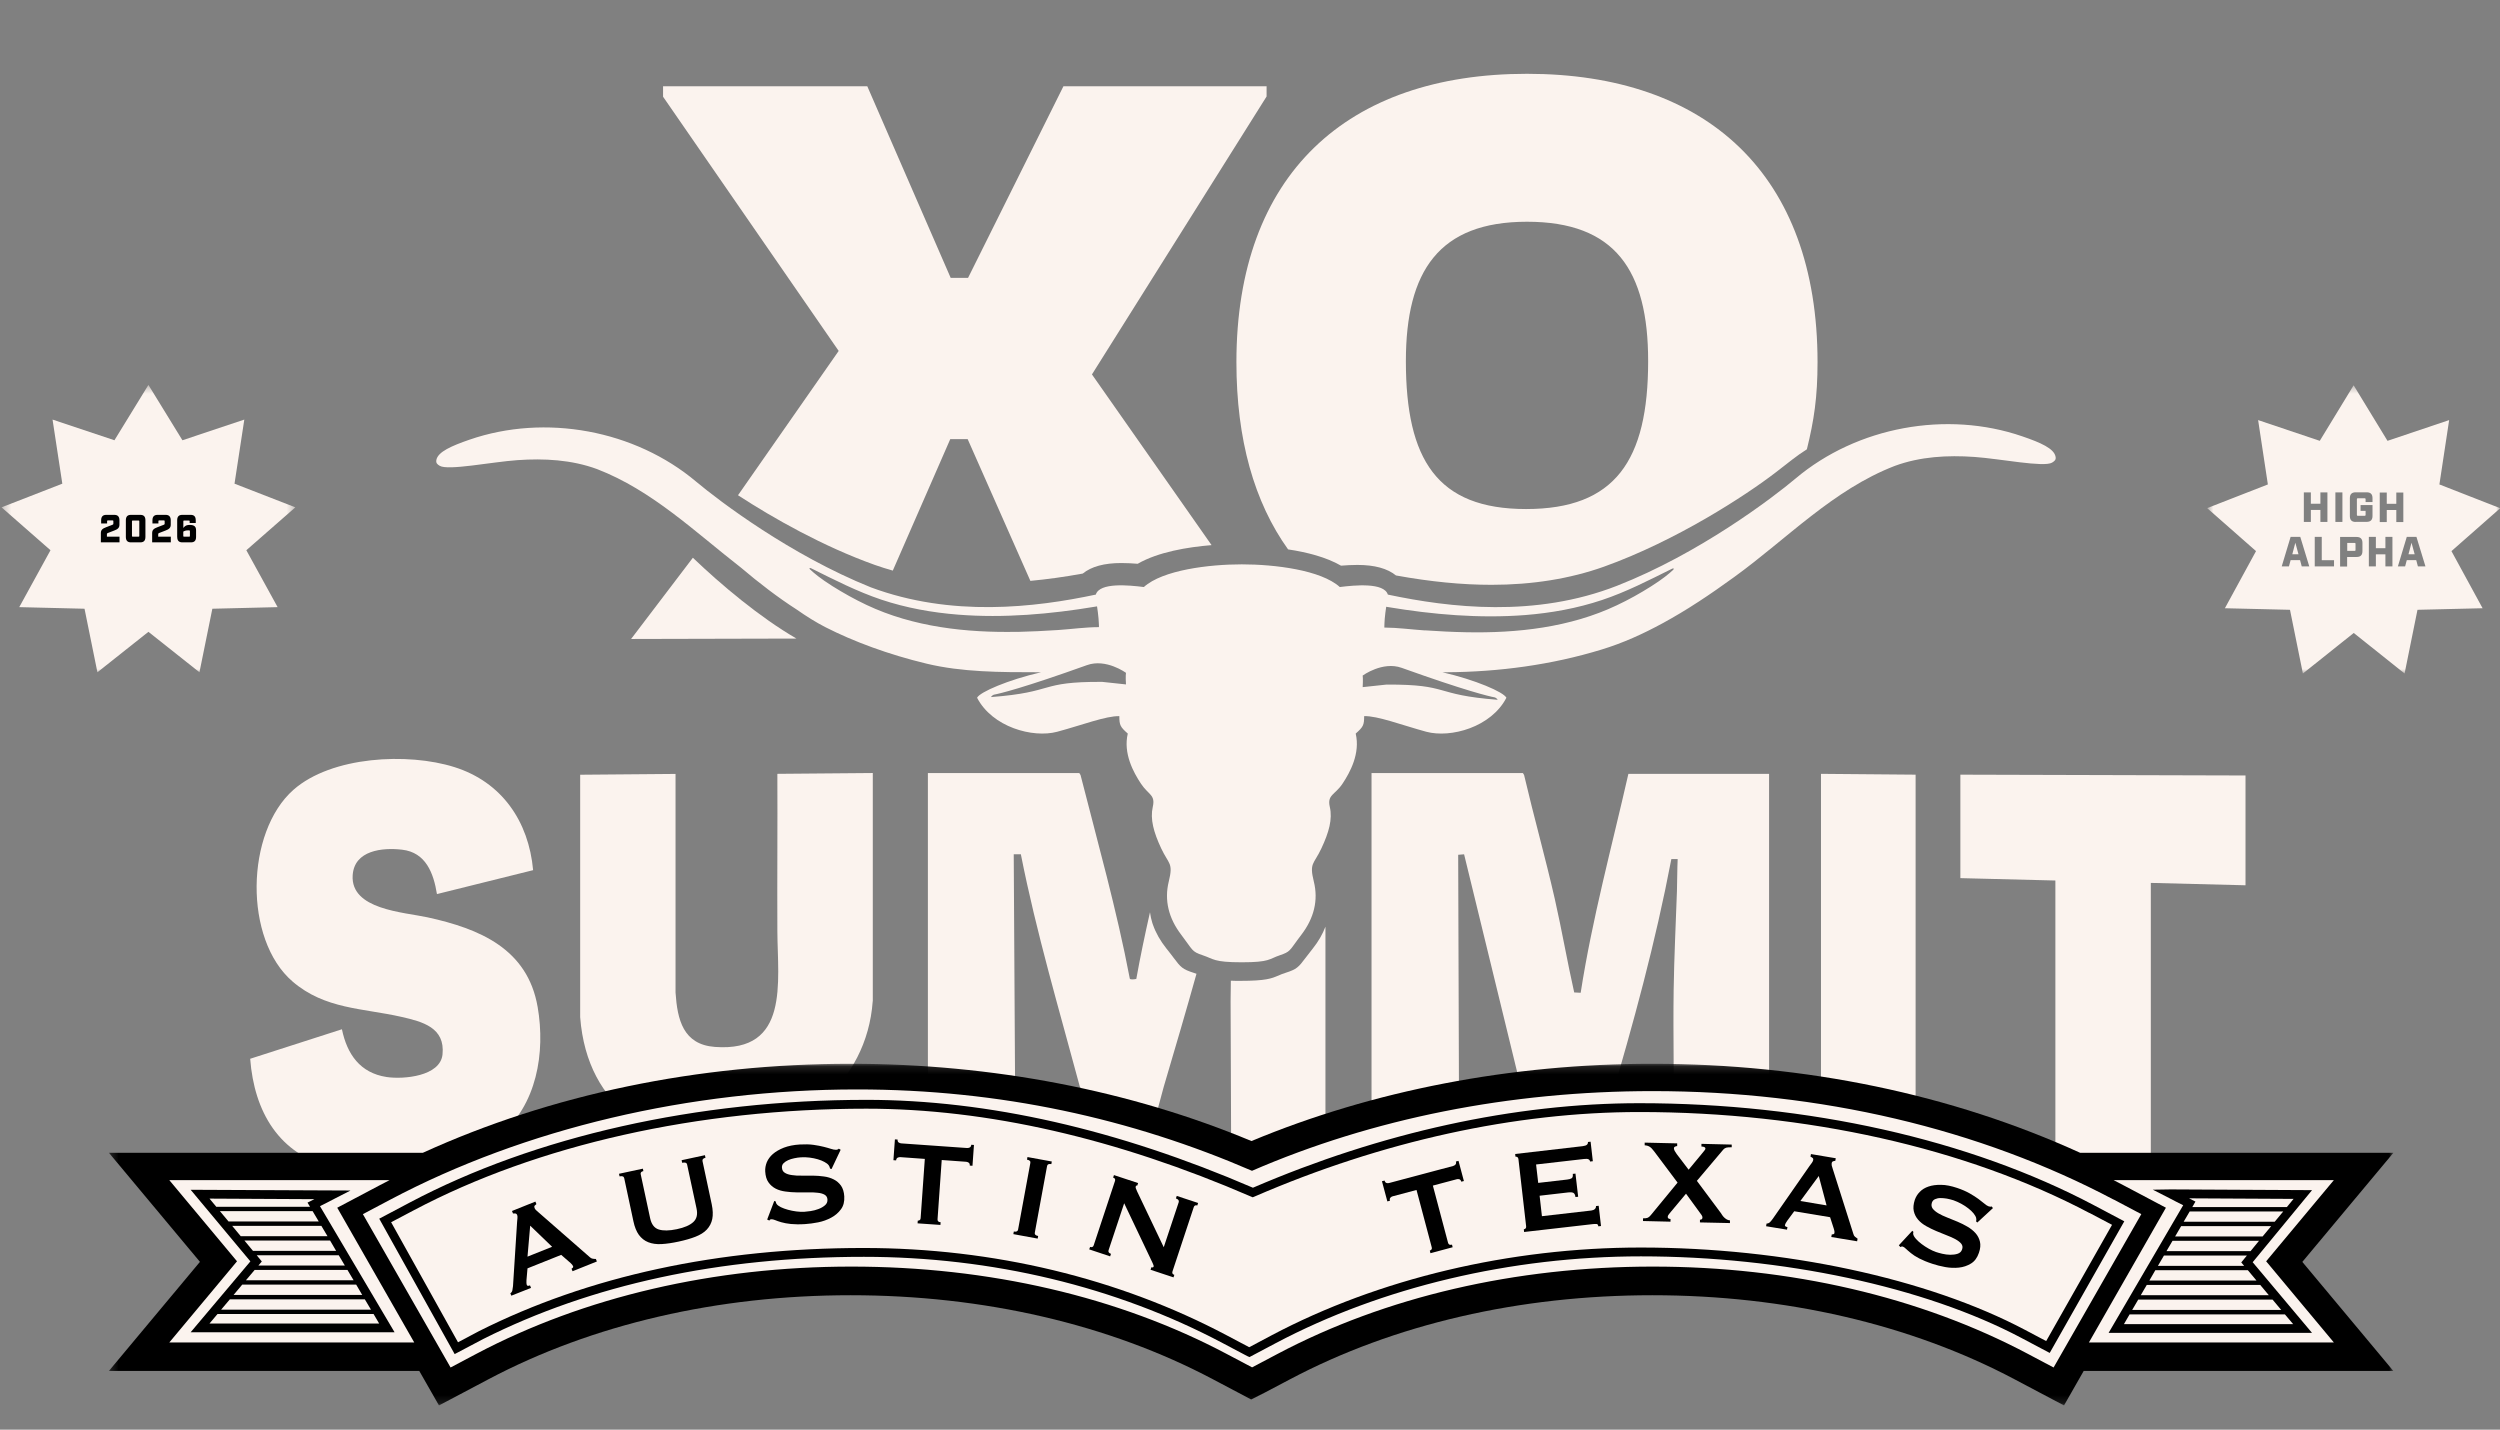 <?xml version="1.0" encoding="utf-8"?>
<svg xmlns="http://www.w3.org/2000/svg" fill="none" height="100%" overflow="visible" preserveAspectRatio="none" style="display: block;" viewBox="0 0 327 187" width="100%">
<rect x="0" y="0" width="327" height="187" fill="#808080" stroke="none"/>
<g clip-path="url(#clip0_0_514)" id="Frame">
<path d="M206.742 129.855L205.906 129.812C204.994 125.76 204.286 121.632 203.364 117.568C202.131 112.151 200.618 106.797 199.353 101.379L199.203 101.121H179.396V144.023L190.838 144.958L190.731 111.807L191.503 111.742L199.267 143.604L210.484 144.528C213.637 133.929 216.544 123.244 218.613 112.365H219.439C219.375 113.774 219.386 115.182 219.343 116.59C219.193 120.879 218.978 125.201 218.914 129.49C218.828 135.477 218.989 141.475 218.914 147.452L231.396 148.495V101.218H212.994C210.828 110.742 208.254 120.18 206.753 129.855H206.742Z" fill="#FBF3EE" id="Vector"/>
<path d="M165.101 152.404L173.369 152.29V121.212C172.994 122.191 172.447 123.147 171.718 124.061C171.299 124.588 170.988 124.996 170.742 125.319C169.852 126.512 169.605 126.781 168.157 127.243C167.771 127.361 167.492 127.479 167.235 127.598C166.313 127.985 165.584 128.297 162.216 128.297C161.766 128.297 161.358 128.297 160.994 128.275C160.994 129.178 160.972 130.07 160.961 130.973L161.042 152.359C162.635 152.321 163.614 152.452 165.03 152.441L165.101 152.404Z" fill="#FBF3EE" id="Vector_2"/>
<path d="M156.51 127.372C156.393 127.329 156.264 127.286 156.125 127.243C154.677 126.781 154.43 126.512 153.54 125.319C153.293 124.996 152.983 124.577 152.564 124.061C151.771 123.062 151.181 122.03 150.806 120.954L150.73 120.74C150.58 120.277 150.484 119.793 150.419 119.321C149.765 122.212 149.154 125.115 148.629 128.039C148.467 128.092 147.856 128.168 147.781 128.017C146.076 119.03 143.588 110.226 141.336 101.379L141.175 101.121H121.368V146.001L132.789 144.894L132.596 111.742H133.529C135.556 122.008 138.537 132.048 141.24 142.131L148.646 155.415L152.212 142.169C153.584 137.537 155.202 132.026 156.5 127.372H156.51Z" fill="#FBF3EE" id="Vector_3"/>
<path d="M70.322 131.704C69.003 124.083 62.708 121.47 55.92 119.987C52.756 119.299 45.85 118.977 46.129 114.494C46.332 111.215 50.011 110.839 52.595 111.14C55.705 111.495 56.713 114.215 57.153 116.945L69.732 113.817C69.153 107.432 65.646 102.293 59.437 100.337C53.346 98.413 43.373 98.907 38.386 103.304C32.102 108.85 31.855 122.889 38.279 128.393C42.504 132.016 47.437 131.855 52.499 133.005C55.287 133.639 58.236 134.413 57.882 137.917C57.593 140.788 52.767 141.207 50.569 140.873C47.105 140.347 45.4 137.896 44.724 134.628L32.724 138.487C33.249 145.388 36.477 151.054 43.533 152.698C50.043 154.214 60.027 152.902 65.314 148.581C70.215 144.582 71.362 137.692 70.322 131.693V131.704Z" fill="#FBF3EE" id="Vector_4"/>
<path d="M114.162 130.941V101.111L101.679 101.218C101.711 108.076 101.647 114.935 101.679 121.793C101.711 128.425 103.309 137.67 93.518 136.939C89.357 136.627 88.596 133.392 88.36 129.812V101.229L75.887 101.336V133.048C77.743 157.32 112.585 152.719 114.151 130.962L114.162 130.941Z" fill="#FBF3EE" id="Vector_5"/>
<path d="M281.327 152.548V115.483L293.713 115.795V101.433L256.415 101.326V114.86L268.844 115.171V151.516L281.327 152.548Z" fill="#FBF3EE" id="Vector_6"/>
<path d="M250.561 101.326L238.185 101.218V149.011L250.561 150.161V101.326Z" fill="#FBF3EE" id="Vector_7"/>
<path d="M90.623 72.958L82.548 83.578L104.178 83.524C99.395 80.762 94.301 76.472 90.633 72.958H90.623Z" fill="#FBF3EE" id="Vector_8"/>
<path d="M165.647 11.287H139.095L126.623 36.344H124.349L113.443 11.287H86.729V12.652L109.7 45.901L96.531 64.777C101.153 67.787 107.684 71.485 114.43 73.893C115.191 74.161 115.974 74.409 116.778 74.635L124.296 57.435H126.569L134.773 75.978C136.95 75.774 139.223 75.462 141.626 75.022C142.741 74.108 144.425 73.645 146.666 73.645C147.406 73.645 148.157 73.689 148.811 73.742C151.492 72.194 155.342 71.56 158.473 71.302L142.827 48.975L165.669 12.62V11.255L165.647 11.287Z" fill="#FBF3EE" id="Vector_9"/>
<path d="M168.489 71.861C170.934 72.227 173.465 72.872 175.406 73.99C176.061 73.936 176.811 73.893 177.551 73.893C179.792 73.893 181.476 74.355 182.591 75.269C187.138 76.096 191.246 76.494 195.085 76.494C200.436 76.494 205.369 75.698 209.777 74.129C219.268 70.732 228.372 64.788 232.254 61.799C233.82 60.596 235.042 59.574 236.34 58.768C237.273 54.984 237.734 51.942 237.734 47.373C237.734 22.8 223.246 9.653 199.728 9.653C176.211 9.653 161.723 22.8 161.723 47.373C161.723 57.489 164.06 65.702 168.489 71.872V71.861ZM199.728 29.003C211.246 29.003 215.578 35.323 215.578 47.234C215.578 60.262 211.246 66.583 199.61 66.583C187.975 66.583 183.889 60.133 183.889 47.234C183.889 35.442 188.222 29.003 199.739 29.003H199.728Z" fill="#FBF3EE" id="Vector_10"/>
<path d="M268.427 60.499C268.759 60.294 268.952 60.133 268.866 59.725C268.663 58.661 266.893 57.887 264.534 57.08C254.625 53.662 242.914 55.812 234.882 62.573C231.804 65.164 222.249 72.409 211.525 76.612C200.801 80.815 189.659 79.493 181.53 77.773C181.037 76.171 177.219 76.537 175.246 76.784C172.779 74.559 166.742 73.817 162.431 73.817C158.12 73.817 152.082 74.559 149.616 76.784C147.642 76.537 143.825 76.161 143.331 77.773C135.342 79.472 124.457 80.751 113.915 76.827C103.406 72.603 94.097 65.551 91.062 63.004C83.03 56.242 71.32 54.092 61.41 57.51C59.051 58.327 57.282 59.101 57.078 60.155C57.003 60.563 57.185 60.735 57.518 60.929C58.601 61.584 64.306 60.423 67.674 60.187C71.18 59.94 74.772 60.133 78.097 61.358C85.293 64.132 90.902 69.571 96.918 74.247C99.234 76.215 101.765 78.16 104.21 79.73C105.497 80.632 106.762 81.417 107.953 82.03C111.663 83.922 116.221 85.61 121.186 86.803C125.819 87.921 130.816 87.931 135.824 87.931H136.178C131.867 88.921 128.168 90.522 127.803 91.264C129.776 95.091 135.074 96.574 138.28 95.714C141.487 94.854 144.693 93.618 146.409 93.672C146.409 94.844 146.527 95.08 147.514 95.951C146.902 98.552 148.253 101.025 149.24 102.508C150.227 103.992 151.149 103.938 150.784 105.539C150.42 107.141 150.902 108.872 151.889 110.979C152.875 113.075 153.487 112.828 152.875 115.3C152.264 117.773 152.875 120.116 154.473 122.223C156.071 124.319 155.825 124.448 157.305 124.943C158.785 125.437 158.72 125.867 162.42 125.867C166.12 125.867 165.937 125.437 167.417 124.943C168.082 124.717 168.404 124.566 168.693 124.276C168.704 124.265 168.715 124.255 168.736 124.244C168.726 124.255 168.715 124.265 168.693 124.276C169.047 123.921 169.369 123.373 170.249 122.223C171.846 120.127 172.468 117.773 171.846 115.3C171.235 112.828 171.846 113.086 172.833 110.979C173.82 108.882 174.313 107.152 173.937 105.539C173.573 103.938 174.613 103.992 175.6 102.508C176.586 101.025 177.938 98.552 177.326 95.951C178.313 95.08 178.431 94.844 178.431 93.672C180.157 93.607 183.364 94.844 186.56 95.714C189.766 96.574 195.064 95.102 197.037 91.264C196.672 90.522 192.973 88.921 188.662 87.931C188.726 87.931 188.78 87.931 188.844 87.931C188.887 87.931 189.134 87.931 189.209 87.931C196.051 87.889 202.957 86.964 209.509 84.954C212.297 84.105 214.914 82.912 217.445 81.535C218.914 80.805 220.458 79.869 222.024 78.794C220.469 79.869 218.925 80.794 217.466 81.525C219.021 80.676 220.544 79.762 222.045 78.784C222.045 78.784 222.056 78.784 222.067 78.773C223.686 77.719 225.273 76.612 226.839 75.473C233.713 70.496 239.783 64.046 247.837 60.94C251.161 59.714 254.754 59.52 258.26 59.768C261.628 60.004 267.333 61.154 268.416 60.509L268.427 60.499ZM133.068 82.643C126.376 82.772 119.449 82.019 113.326 79.117C111.803 78.397 110.301 77.558 108.864 76.655C107.331 75.688 106.473 74.968 105.98 74.505C105.862 74.419 105.787 74.183 106.14 74.355C109.122 75.838 112.103 77.365 115.266 78.429C118.516 79.515 121.915 80.127 125.326 80.396C131.31 80.869 137.401 80.332 143.31 79.343C143.31 79.343 143.492 79.3 143.492 79.311C143.578 79.826 143.631 80.343 143.685 80.869C143.685 80.944 143.771 82.03 143.739 82.03C141.98 82.03 140.178 82.288 138.42 82.406C136.639 82.525 134.848 82.611 133.068 82.654V82.643ZM147.278 89.523L144.168 89.189C135.76 89.146 138.141 90.533 129.615 91.178C129.765 90.952 129.98 90.866 129.991 90.866C130.784 90.716 133.787 90.006 142.184 86.996C144.682 86.104 147.278 88.007 147.278 88.007C147.278 88.007 147.203 88.426 147.278 89.523ZM178.238 88.362C178.238 88.362 180.844 86.459 183.332 87.351C191.729 90.361 194.731 91.071 195.525 91.221C195.546 91.221 195.761 91.307 195.9 91.533C187.364 90.877 189.756 89.501 181.348 89.544L178.238 89.877C178.302 88.781 178.238 88.362 178.238 88.362ZM186.388 82.46C184.629 82.342 182.828 82.095 181.069 82.084C181.047 82.084 181.123 80.998 181.123 80.923C181.176 80.396 181.23 79.891 181.316 79.364C181.316 79.354 181.498 79.396 181.498 79.396C187.407 80.385 193.498 80.912 199.482 80.45C202.892 80.181 206.292 79.569 209.541 78.483C212.705 77.429 215.686 75.892 218.667 74.409C219.021 74.237 218.946 74.473 218.828 74.559C218.324 75.032 217.477 75.742 215.943 76.709C214.517 77.612 213.016 78.451 211.482 79.171C205.37 82.073 198.442 82.836 191.739 82.697C189.948 82.665 188.168 82.567 186.388 82.449V82.46Z" fill="#FBF3EE" id="Vector_11"/>
<path d="M169.079 123.868C168.961 124.007 168.854 124.115 168.736 124.211C168.843 124.115 168.961 124.007 169.079 123.868Z" fill="#FBF3EE" id="Vector_12"/>
<g id="Clip path group">
<mask height="39" id="mask0_0_514" maskUnits="userSpaceOnUse" style="mask-type:luminance" width="39" x="0" y="50">
<g id="clip0_204_124">
<path d="M38.62 50.395H0.317V88.112H38.62V50.395Z" fill="white" id="Vector_13"/>
</g>
</mask>
<g mask="url(#mask0_0_514)">
<g id="Group">
<path d="M19.413 50.345L23.862 57.587L31.956 54.881L30.674 63.266L38.628 66.359L32.22 71.97L36.312 79.413L27.775 79.622L26.089 87.934L19.413 82.642L12.741 87.934L11.055 79.622L2.518 79.413L6.605 71.97L0.202 66.359L8.151 63.266L6.873 54.881L14.967 57.587L19.413 50.345Z" fill="#FBF3EE" id="Vector_14"/>
<path d="M13.882 68.96L14.699 68.645C14.784 68.609 14.827 68.591 14.827 68.49V68.167C14.827 68.09 14.806 68.072 14.738 68.072H14.099C14.027 68.072 14.009 68.094 14.009 68.167V68.472H13.23V68.053C13.23 67.58 13.452 67.343 13.895 67.343H14.959C15.402 67.343 15.623 67.58 15.623 68.053V68.632C15.623 69.064 15.368 69.233 14.934 69.397L14.12 69.711C14.031 69.748 13.984 69.775 13.984 69.871V70.194H15.632V70.936H13.192V69.725C13.192 69.288 13.447 69.128 13.882 68.96Z" fill="black" id="Vector_15"/>
<path d="M16.462 70.23V68.053C16.462 67.57 16.679 67.343 17.126 67.343H18.357C18.804 67.343 19.021 67.57 19.021 68.053V70.23C19.021 70.709 18.804 70.941 18.357 70.941H17.126C16.679 70.941 16.462 70.709 16.462 70.23ZM17.352 70.198H18.131C18.199 70.198 18.221 70.171 18.221 70.103V68.181C18.221 68.103 18.195 68.085 18.131 68.085H17.352C17.284 68.085 17.262 68.108 17.262 68.181V70.103C17.262 70.176 17.288 70.198 17.352 70.198Z" fill="black" id="Vector_16"/>
<path d="M20.592 68.96L21.409 68.645C21.494 68.609 21.537 68.591 21.537 68.49V68.167C21.537 68.09 21.516 68.072 21.448 68.072H20.809C20.737 68.072 20.72 68.094 20.72 68.167V68.472H19.94V68.053C19.94 67.58 20.162 67.343 20.605 67.343H21.669C22.112 67.343 22.333 67.58 22.333 68.053V68.632C22.333 69.064 22.078 69.233 21.643 69.397L20.83 69.711C20.741 69.748 20.694 69.775 20.694 69.871V70.194H22.342V70.936H19.902V69.725C19.902 69.288 20.157 69.128 20.592 68.96Z" fill="black" id="Vector_17"/>
<path d="M23.176 70.23V68.053C23.176 67.57 23.394 67.343 23.841 67.343H24.939C25.39 67.343 25.603 67.57 25.603 68.053V68.408H24.807V68.181C24.807 68.108 24.782 68.085 24.718 68.085H24.071C24.007 68.085 23.981 68.112 23.981 68.181V69.06C24.122 68.869 24.305 68.659 24.811 68.659C25.429 68.659 25.646 68.891 25.646 69.369V70.23C25.646 70.709 25.429 70.941 24.982 70.941H23.845C23.398 70.941 23.181 70.709 23.181 70.23H23.176ZM24.066 70.198H24.752C24.82 70.198 24.841 70.171 24.841 70.103V69.465C24.841 69.392 24.811 69.369 24.654 69.369C24.33 69.369 24.181 69.42 23.973 69.534V70.103C23.973 70.176 23.998 70.198 24.062 70.198H24.066Z" fill="black" id="Vector_18"/>
</g>
</g>
</g>
<g id="Clip path group_2">
<mask height="39" id="mask1_0_514" maskUnits="userSpaceOnUse" style="mask-type:luminance" width="39" x="288" y="50">
<g id="clip1_204_124">
<path d="M327 50.395H288.697V88.112H327V50.395Z" fill="white" id="Vector_19"/>
</g>
</mask>
<g mask="url(#mask1_0_514)">
<g id="Group_2">
<path d="M315.028 72.496H315.837L315.426 70.988L315.028 72.496Z" fill="#FBF3EE" id="Vector_20"/>
<path d="M327 66.463L319.074 63.365L320.349 54.947L312.285 57.661L307.855 50.395L303.426 57.661L295.362 54.947L296.637 63.365L288.697 66.463L295.088 72.085L291.015 79.557L299.531 79.762L301.218 88.098L307.869 82.792L314.52 88.098L316.207 79.762L324.724 79.557L320.65 72.085L327.041 66.463H327ZM301.067 74.086L300.848 73.264H299.613L299.394 74.086H298.448L299.613 70.22H300.875L302.054 74.086H301.067ZM302.26 68.273H301.341V64.407H302.26V65.887H303.508V64.407H304.427V68.273H303.508V66.697H302.26V68.273ZM305.291 74.086H302.768V70.22H303.686V73.277H305.291V74.086ZM305.469 64.407H306.388V68.273H305.469V64.407ZM309.007 72.085C309.007 72.605 308.761 72.852 308.239 72.852H307.005V74.1H306.086V70.234H308.239C308.747 70.234 309.007 70.481 309.007 71.001V72.098V72.085ZM308.13 68.273C307.622 68.273 307.362 68.026 307.362 67.505V65.161C307.362 64.64 307.609 64.393 308.13 64.393H309.556C310.077 64.393 310.324 64.64 310.324 65.161V65.668H309.419V65.284C309.419 65.202 309.391 65.175 309.309 65.175H308.39C308.308 65.175 308.281 65.202 308.281 65.284V67.355C308.281 67.437 308.308 67.464 308.39 67.464H309.309C309.391 67.464 309.419 67.437 309.419 67.355V66.82H308.761V66.066H310.324V67.492C310.324 67.999 310.077 68.259 309.556 68.259H308.13V68.273ZM312.93 74.086H312.011V72.51H310.763V74.086H309.844V70.22H310.763V71.701H312.011V70.22H312.93V74.086ZM312.189 66.71V68.287H311.27V64.421H312.189V65.901H313.437V64.421H314.356V68.287H313.437V66.71H312.189ZM316.262 74.086L316.043 73.264H314.808L314.589 74.086H313.643L314.808 70.22H316.07L317.25 74.086H316.262Z" fill="#FBF3EE" id="Vector_21"/>
<path d="M307.993 71.015H307.019V72.057H307.993C308.075 72.057 308.102 72.03 308.102 71.948V71.125C308.102 71.043 308.075 71.015 307.993 71.015Z" fill="#FBF3EE" id="Vector_22"/>
<path d="M299.833 72.496H300.642L300.23 70.988L299.833 72.496Z" fill="#FBF3EE" id="Vector_23"/>
</g>
</g>
</g>
<g id="Clip path group_3">
<mask height="45" id="mask2_0_514" maskUnits="userSpaceOnUse" style="mask-type:luminance" width="300" x="14" y="139">
<g id="clip2_204_124">
<path d="M313.072 139.141H14.245V183.831H313.072V139.141Z" fill="white" id="Vector_24"/>
</g>
</mask>
<g mask="url(#mask2_0_514)">
<g id="Group_3">
<path d="M301.151 165.05L308.065 156.766L313.06 150.782H272.074C255.343 143.155 236.157 139.141 216.12 139.141C197.638 139.141 179.558 142.632 163.689 149.249C147.844 142.632 129.751 139.141 111.27 139.141C91.245 139.141 72.047 143.155 55.315 150.782H14.245L19.239 156.766L26.153 165.05L19.239 173.333L14.245 179.318H54.841L55.667 180.765L57.417 183.831L60.528 182.188L63.906 180.4C77.502 173.211 93.882 169.416 111.27 169.416C128.658 169.416 145.049 173.211 158.634 180.4L161.951 182.152L163.652 183.052L165.39 182.176L168.756 180.4C182.352 173.211 198.732 169.416 216.12 169.416C233.508 169.416 249.899 173.211 263.484 180.4L266.862 182.188L269.973 183.831L271.722 180.765L272.548 179.318H313.047L308.053 173.333L301.139 165.05H301.151ZM184.892 170.049C183.604 170.426 182.328 170.803 181.064 171.229C182.328 170.815 183.604 170.426 184.892 170.049Z" fill="black" id="Vector_25"/>
<path d="M33.09 163.614H43.965L43.176 162.264H31.973L33.09 163.614Z" fill="#FBF3EE" id="Vector_26"/>
<path d="M34.245 165.001L33.796 165.536H45.108L44.306 164.186H33.577L34.245 165.001Z" fill="#FBF3EE" id="Vector_27"/>
<path d="M31.487 161.693H42.835L42.034 160.342H30.369L31.487 161.693Z" fill="#FBF3EE" id="Vector_28"/>
<path d="M32.167 167.458H46.25L45.448 166.108H33.309L32.167 167.458Z" fill="#FBF3EE" id="Vector_29"/>
<path d="M40.223 157.301L41.123 156.851L27.404 156.778L28.291 157.849H40.551L40.223 157.301Z" fill="#FBF3EE" id="Vector_30"/>
<path d="M30.551 169.38H47.38L46.59 168.03H31.681L30.551 169.38Z" fill="#FBF3EE" id="Vector_31"/>
<path d="M27.404 173.114H49.592L48.863 171.873H28.449L27.404 173.114Z" fill="#FBF3EE" id="Vector_32"/>
<path d="M49.652 155.039C50.09 154.808 50.527 154.589 50.965 154.358H22.143L31.001 164.977L22.143 175.596H54.184L44.111 157.97L49.652 155.039ZM51.609 174.258H24.937L32.75 164.989L24.937 155.623L45.849 155.72L43.759 156.79C43.419 156.961 43.078 157.143 42.751 157.314L41.852 157.764L51.609 174.258Z" fill="#FBF3EE" id="Vector_33"/>
<path d="M28.923 171.302H48.522L47.72 169.952H30.065L28.923 171.302Z" fill="#FBF3EE" id="Vector_34"/>
<path d="M40.892 158.42H28.765L29.895 159.771H41.694L40.892 158.42Z" fill="#FBF3EE" id="Vector_35"/>
<path d="M277.809 173.199H299.948L298.867 171.922H278.551L277.809 173.199Z" fill="#FBF3EE" id="Vector_36"/>
<path d="M293.156 165.123L293.897 164.222H283.046L282.256 165.573H293.532L293.156 165.123Z" fill="#FBF3EE" id="Vector_37"/>
<path d="M278.89 171.338H298.381L297.251 169.988H279.68L278.89 171.338Z" fill="#FBF3EE" id="Vector_38"/>
<path d="M281.916 166.144L281.139 167.495H295.149L294.019 166.144H281.916Z" fill="#FBF3EE" id="Vector_39"/>
<path d="M305.258 154.358H276.449C276.886 154.577 277.323 154.808 277.761 155.039L283.302 157.97L273.229 175.596H305.27L296.412 164.977L305.27 154.358H305.258ZM302.403 174.343H275.804L285.562 157.642L284.663 157.192C284.347 157.021 284.031 156.864 283.727 156.705L281.588 155.611L283.909 155.574L302.415 155.671L294.65 165.098L302.403 174.331V174.343Z" fill="#FBF3EE" id="Vector_40"/>
<path d="M295.477 162.3H284.164L283.374 163.651H294.371L295.477 162.3Z" fill="#FBF3EE" id="Vector_41"/>
<path d="M286.752 157.885H299.122L299.997 156.815L286.327 156.742L287.165 157.167L286.752 157.885Z" fill="#FBF3EE" id="Vector_42"/>
<path d="M280.009 169.416H296.765L295.635 168.066H280.799L280.009 169.416Z" fill="#FBF3EE" id="Vector_43"/>
<path d="M297.069 160.379H285.294L284.505 161.729H295.951L297.069 160.379Z" fill="#FBF3EE" id="Vector_44"/>
<path d="M298.648 158.457H286.412L285.622 159.807H297.53L298.648 158.457Z" fill="#FBF3EE" id="Vector_45"/>
<path d="M276.449 156.9C258.903 147.619 238.052 142.717 216.168 142.717C197.468 142.717 179.533 146.305 163.761 153.141C147.99 146.317 130.808 142.498 112.108 142.498C90.212 142.498 68.62 147.619 51.074 156.9L47.465 158.81L58.936 178.868L62.314 177.079C76.421 169.623 93.383 165.67 111.367 165.67C129.35 165.67 146.313 169.611 160.42 177.079L163.737 178.831L163.774 178.855L163.81 178.831L167.127 177.079C181.234 169.623 198.197 165.67 216.18 165.67C234.164 165.67 251.126 169.611 265.233 177.079L268.611 178.868L280.082 158.81L276.473 156.9H276.449ZM268.089 176.958L264.346 174.975C251.746 168.309 233.155 164.332 214.637 164.332C197.675 164.332 180.724 168.358 166.896 175.669L163.433 177.505L163.129 177.371L159.909 175.669C145.96 168.285 129.739 164.393 112.995 164.393C94.149 164.393 77.393 168.006 63.201 175.145L59.47 177.116L49.604 159.405L53.601 157.289C69.969 148.629 91.184 143.86 113.335 143.86C129.192 143.86 146.203 147.728 163.883 155.355C180.663 148.13 198.136 144.298 214.43 144.298C236.496 144.298 257.603 149.03 273.86 157.63L277.858 159.746L268.113 176.946L268.089 176.958Z" fill="#FBF3EE" id="Vector_46"/>
<path d="M273.302 158.663C257.202 150.149 236.29 145.454 214.407 145.454C198.197 145.454 180.785 149.273 164.09 156.511L163.859 156.608L163.628 156.511C146.009 148.884 129.083 145.016 113.311 145.016C91.342 145.016 70.321 149.735 54.112 158.311L51.159 159.868L59.908 175.571L62.654 174.112C77.016 166.898 93.955 163.237 112.983 163.237C129.909 163.237 146.313 167.178 160.432 174.647L163.397 176.216L166.35 174.647C180.335 167.251 197.48 163.177 214.625 163.177C233.337 163.177 252.123 167.203 264.881 173.953L267.64 175.413L276.255 160.208L273.302 158.651V158.663Z" fill="#FBF3EE" id="Vector_47"/>
<path d="M66.737 169.173C66.882 169.088 66.98 168.954 67.016 168.784C67.052 168.613 67.077 168.431 67.101 168.224L67.636 159.843C67.66 159.649 67.672 159.479 67.684 159.321C67.697 159.162 67.684 159.029 67.648 158.931C67.599 158.81 67.526 158.749 67.417 158.724C67.308 158.712 67.21 158.712 67.101 158.724L66.968 158.396L70.03 157.167L70.163 157.496C70.09 157.557 70.017 157.618 69.944 157.69C69.872 157.763 69.872 157.873 69.92 158.007C69.957 158.104 70.017 158.189 70.102 158.274C70.188 158.36 70.297 158.457 70.443 158.579L77.15 164.441C77.259 164.551 77.381 164.612 77.514 164.636C77.636 164.66 77.782 164.673 77.94 164.673L78.073 165.001L74.89 166.278L74.756 165.95C74.756 165.95 74.853 165.889 74.914 165.828C74.975 165.767 74.987 165.694 74.963 165.621C74.914 165.5 74.805 165.366 74.635 165.208L73.407 164.137L68.997 165.901L68.863 167.446C68.839 167.75 68.863 167.957 68.9 168.066C68.948 168.2 69.094 168.224 69.325 168.127L69.458 168.456L66.882 169.477L66.749 169.149L66.737 169.173ZM72.217 163.079L69.349 160.318L68.997 164.369L72.217 163.079Z" fill="black" id="Vector_48"/>
<path d="M84.149 153.178C83.869 153.239 83.748 153.385 83.809 153.616L85.036 159.333C85.206 160.135 85.583 160.634 86.166 160.817C86.749 160.999 87.527 160.987 88.523 160.78C89.519 160.573 90.237 160.257 90.686 159.843C91.136 159.43 91.281 158.834 91.099 158.031L89.872 152.314C89.823 152.083 89.605 152.01 89.228 152.095L89.155 151.755L92.205 151.098L92.278 151.438C91.974 151.499 91.841 151.657 91.889 151.876L93.092 157.508C93.25 158.262 93.274 158.907 93.165 159.442C93.055 159.977 92.813 160.44 92.448 160.829C92.084 161.218 91.585 161.522 90.966 161.765C90.346 162.009 89.617 162.216 88.778 162.398C87.94 162.58 87.187 162.69 86.531 162.726C85.862 162.763 85.291 162.678 84.793 162.483C84.295 162.288 83.894 161.96 83.566 161.522C83.25 161.084 83.007 160.488 82.849 159.734L81.646 154.102C81.597 153.871 81.391 153.798 81.038 153.871L80.965 153.53L84.088 152.861L84.161 153.202L84.149 153.178Z" fill="black" id="Vector_49"/>
<path d="M101.281 157.082L101.476 157.167C101.476 157.289 101.512 157.386 101.573 157.471C101.67 157.618 101.864 157.763 102.132 157.897C102.411 158.031 102.715 158.141 103.068 158.238C103.42 158.335 103.784 158.408 104.161 158.457C104.538 158.505 104.878 158.518 105.182 158.505C105.4 158.493 105.692 158.457 106.033 158.408C106.385 158.36 106.725 158.262 107.053 158.141C107.381 158.019 107.661 157.861 107.904 157.654C108.134 157.459 108.244 157.216 108.232 156.912C108.22 156.608 108.086 156.401 107.855 156.267C107.624 156.134 107.32 156.048 106.944 156.012C106.567 155.963 106.142 155.951 105.668 155.963C105.194 155.963 104.708 155.963 104.21 155.963C103.712 155.963 103.226 155.915 102.752 155.854C102.278 155.793 101.84 155.671 101.464 155.477C101.087 155.282 100.771 155.014 100.516 154.65C100.261 154.297 100.127 153.822 100.09 153.226C100.066 152.825 100.139 152.424 100.297 152.022C100.467 151.621 100.735 151.256 101.099 150.939C101.464 150.623 101.95 150.344 102.533 150.113C103.116 149.893 103.809 149.747 104.611 149.699C105.291 149.662 105.899 149.674 106.409 149.747C106.92 149.821 107.369 149.906 107.746 150.003C108.122 150.1 108.438 150.185 108.693 150.271C108.949 150.356 109.167 150.392 109.337 150.392C109.52 150.392 109.641 150.332 109.714 150.246L109.957 150.392L108.766 152.91L108.572 152.849C108.536 152.667 108.475 152.521 108.39 152.411C108.28 152.266 108.098 152.119 107.843 151.986C107.6 151.852 107.308 151.73 106.968 151.633C106.64 151.536 106.275 151.463 105.899 151.414C105.522 151.365 105.145 151.353 104.769 151.377C104.489 151.389 104.185 151.438 103.894 151.499C103.59 151.56 103.323 151.645 103.08 151.755C102.837 151.864 102.642 151.998 102.484 152.156C102.326 152.314 102.266 152.509 102.278 152.728C102.302 153.044 102.423 153.263 102.667 153.409C102.897 153.555 103.213 153.652 103.578 153.701C103.955 153.762 104.38 153.786 104.854 153.774C105.328 153.774 105.814 153.774 106.312 153.774C106.81 153.774 107.296 153.822 107.77 153.883C108.244 153.944 108.681 154.078 109.058 154.272C109.447 154.467 109.75 154.735 110.006 155.087C110.249 155.44 110.395 155.903 110.431 156.486C110.467 157.167 110.334 157.727 109.994 158.177C109.666 158.627 109.24 158.992 108.718 159.272C108.195 159.552 107.636 159.758 107.029 159.88C106.421 160.002 105.85 160.075 105.316 160.111C104.574 160.16 103.955 160.147 103.456 160.099C102.958 160.05 102.533 159.965 102.193 159.868C101.852 159.771 101.585 159.673 101.379 159.588C101.184 159.503 101.002 159.466 100.868 159.479C100.771 159.479 100.698 159.54 100.625 159.649L100.346 159.515L101.269 157.095L101.281 157.082Z" fill="black" id="Vector_50"/>
<path d="M122.631 159.491C122.619 159.722 122.752 159.856 123.032 159.868L123.007 160.221L120.018 160.014L120.043 159.661C120.128 159.661 120.213 159.649 120.298 159.588C120.371 159.54 120.419 159.454 120.419 159.333L120.966 151.584L117.758 151.353C117.637 151.353 117.527 151.365 117.406 151.426C117.296 151.487 117.224 151.609 117.211 151.779L116.859 151.755L117.053 149.03L117.406 149.054C117.394 149.237 117.442 149.358 117.54 149.431C117.649 149.504 117.758 149.541 117.868 149.553L126.495 150.161C126.616 150.161 126.726 150.149 126.847 150.088C126.956 150.027 127.029 149.918 127.042 149.735L127.394 149.76L127.2 152.484L126.847 152.46C126.859 152.278 126.81 152.156 126.713 152.083C126.604 152.01 126.495 151.974 126.385 151.961L123.177 151.73L122.631 159.479V159.491Z" fill="black" id="Vector_51"/>
<path d="M132.607 161.084C132.935 161.145 133.129 161.06 133.165 160.829L134.769 152.119C134.818 151.888 134.672 151.743 134.332 151.682L134.393 151.341L137.576 151.925L137.515 152.266C137.187 152.205 136.993 152.29 136.957 152.521L135.353 161.23C135.304 161.461 135.45 161.607 135.79 161.668L135.729 162.009L132.546 161.425L132.607 161.084Z" fill="black" id="Vector_52"/>
<path d="M142.595 163.104C142.826 163.177 142.984 163.104 143.057 162.885L145.839 154.479C145.912 154.26 145.839 154.102 145.596 154.029L145.706 153.701L148.865 154.747L148.755 155.075C148.658 155.039 148.585 155.088 148.549 155.209C148.512 155.306 148.585 155.525 148.743 155.854L152.218 163.14L154.175 157.253C154.247 157.034 154.126 156.864 153.81 156.754L153.919 156.426L156.714 157.35L156.605 157.678C156.374 157.606 156.216 157.678 156.143 157.897L153.36 166.303C153.288 166.522 153.36 166.68 153.604 166.753L153.494 167.081L150.493 166.084L150.602 165.755C150.76 165.804 150.857 165.78 150.894 165.67C150.918 165.585 150.869 165.414 150.736 165.147L147.042 157.386L145.001 163.529C144.928 163.748 145.037 163.906 145.317 164.003L145.207 164.332L142.473 163.42L142.583 163.091L142.595 163.104Z" fill="black" id="Vector_53"/>
<path d="M189.411 162.568C189.472 162.799 189.643 162.872 189.922 162.799L190.007 163.14L187.103 163.919L187.018 163.578C187.103 163.553 187.176 163.505 187.237 163.432C187.297 163.359 187.297 163.261 187.273 163.152L185.28 155.647L182.17 156.474C182.06 156.498 181.951 156.559 181.866 156.657C181.781 156.754 181.757 156.888 181.805 157.058L181.465 157.143L180.76 154.504L181.1 154.419C181.149 154.589 181.234 154.698 181.356 154.735C181.477 154.771 181.599 154.771 181.708 154.735L190.068 152.509C190.177 152.484 190.286 152.424 190.372 152.326C190.457 152.241 190.481 152.107 190.432 151.925L190.773 151.84L191.477 154.479L191.137 154.564C191.089 154.394 191.003 154.285 190.882 154.248C190.76 154.212 190.639 154.212 190.53 154.248L187.419 155.075L189.411 162.58V162.568Z" fill="black" id="Vector_54"/>
<path d="M207.979 151.937C207.966 151.791 207.894 151.694 207.772 151.633C207.65 151.572 207.456 151.56 207.189 151.596L200.919 152.314L201.198 154.723L204.989 154.285C205.245 154.26 205.439 154.2 205.573 154.114C205.706 154.029 205.755 153.834 205.718 153.543L206.071 153.506L206.423 156.535L206.071 156.571C206.034 156.279 205.937 156.097 205.791 156.024C205.633 155.951 205.439 155.939 205.172 155.963L201.381 156.401L201.684 159.077L208.149 158.335C208.343 158.311 208.489 158.25 208.61 158.141C208.72 158.031 208.768 157.909 208.756 157.751L209.108 157.715L209.412 160.366L209.06 160.403C209.036 160.208 208.963 160.111 208.841 160.099C208.72 160.087 208.562 160.099 208.367 160.111L199.351 161.145L199.315 160.792C199.4 160.792 199.485 160.744 199.546 160.683C199.606 160.622 199.631 160.525 199.619 160.403L198.61 151.609C198.598 151.487 198.549 151.414 198.477 151.353C198.404 151.305 198.319 151.28 198.221 151.292L198.185 150.94L207.019 149.918C207.286 149.881 207.48 149.821 207.578 149.723C207.675 149.626 207.723 149.504 207.699 149.371L208.051 149.334L208.343 151.888L207.991 151.925L207.979 151.937Z" fill="black" id="Vector_55"/>
<path d="M219.401 149.906C219.291 149.906 219.194 149.93 219.097 149.979C218.999 150.027 218.951 150.1 218.951 150.21C218.951 150.295 218.987 150.416 219.048 150.538C219.121 150.672 219.206 150.806 219.315 150.952L220.871 152.995L222.535 150.988C222.681 150.806 222.815 150.66 222.912 150.526C223.022 150.404 223.07 150.307 223.07 150.234C223.07 150.064 222.9 149.979 222.548 149.966V149.614L226.509 149.711V150.064C226.193 150.064 225.962 150.064 225.804 150.113C225.646 150.161 225.525 150.234 225.415 150.356L221.952 154.455L225.087 158.663C225.136 158.737 225.197 158.834 225.269 158.943C225.342 159.053 225.427 159.15 225.525 159.248C225.622 159.345 225.743 159.43 225.865 159.503C225.986 159.576 226.12 159.612 226.278 159.624V159.977L222.353 159.892V159.54C222.572 159.54 222.681 159.442 222.681 159.235C222.681 159.15 222.645 159.041 222.56 158.919C222.475 158.798 222.377 158.663 222.268 158.518L220.531 156.134L218.55 158.506C218.477 158.591 218.404 158.7 218.295 158.822C218.186 158.943 218.149 159.053 218.137 159.162C218.137 159.345 218.258 159.442 218.502 159.442V159.795L214.905 159.71V159.357C215.16 159.357 215.354 159.345 215.488 159.296C215.622 159.248 215.767 159.138 215.913 158.955L219.425 154.686L216.363 150.599C216.144 150.307 215.95 150.1 215.767 149.991C215.585 149.881 215.379 149.821 215.124 149.808V149.455L219.376 149.553V149.906H219.401Z" fill="black" id="Vector_56"/>
<path d="M231.077 160.038C231.248 160.038 231.393 159.977 231.515 159.856C231.636 159.734 231.758 159.588 231.879 159.418L236.679 152.521C236.801 152.363 236.898 152.229 236.995 152.095C237.092 151.961 237.141 151.852 237.165 151.742C237.189 151.609 237.165 151.511 237.08 151.45C236.995 151.39 236.91 151.329 236.813 151.292L236.873 150.952L240.118 151.499L240.057 151.84C239.96 151.84 239.863 151.864 239.765 151.9C239.668 151.937 239.607 152.01 239.583 152.156C239.571 152.253 239.583 152.363 239.595 152.472C239.619 152.582 239.668 152.728 239.729 152.91L242.426 161.413C242.463 161.571 242.536 161.68 242.633 161.765C242.73 161.85 242.851 161.936 242.973 162.021L242.912 162.361L239.534 161.802L239.595 161.461C239.595 161.461 239.717 161.461 239.802 161.437C239.887 161.413 239.935 161.364 239.947 161.279C239.972 161.145 239.947 160.975 239.875 160.756L239.376 159.211L234.686 158.432L233.763 159.685C233.593 159.928 233.495 160.111 233.471 160.233C233.447 160.378 233.556 160.464 233.799 160.5L233.739 160.841L231.004 160.391L231.065 160.05L231.077 160.038ZM238.915 157.666L237.894 153.822L235.488 157.094L238.915 157.666Z" fill="black" id="Vector_57"/>
<path d="M250.118 160.975L250.276 161.133C250.239 161.242 250.227 161.352 250.251 161.449C250.288 161.619 250.409 161.826 250.616 162.057C250.822 162.288 251.065 162.507 251.357 162.726C251.649 162.945 251.965 163.152 252.293 163.335C252.621 163.517 252.937 163.663 253.216 163.76C253.423 163.833 253.702 163.906 254.042 163.991C254.383 164.077 254.735 164.113 255.088 164.125C255.44 164.125 255.768 164.089 256.059 163.991C256.351 163.894 256.546 163.712 256.643 163.42C256.74 163.14 256.704 162.897 256.533 162.678C256.363 162.471 256.108 162.276 255.78 162.094C255.452 161.911 255.063 161.741 254.614 161.571C254.176 161.4 253.714 161.218 253.265 161.023C252.803 160.829 252.365 160.61 251.952 160.379C251.539 160.148 251.175 159.868 250.895 159.54C250.616 159.223 250.422 158.846 250.324 158.42C250.227 157.995 250.276 157.496 250.458 156.936C250.592 156.559 250.798 156.206 251.102 155.903C251.406 155.586 251.782 155.355 252.256 155.197C252.718 155.039 253.265 154.966 253.897 154.978C254.516 154.978 255.221 155.124 255.987 155.379C256.643 155.598 257.189 155.842 257.639 156.097C258.089 156.353 258.465 156.596 258.781 156.827C259.097 157.058 259.352 157.265 259.559 157.435C259.766 157.618 259.948 157.727 260.106 157.788C260.276 157.849 260.409 157.849 260.507 157.8L260.677 158.019L258.635 159.904L258.478 159.771C258.514 159.588 258.514 159.43 258.478 159.296C258.429 159.114 258.307 158.919 258.137 158.7C257.955 158.481 257.724 158.262 257.457 158.056C257.189 157.849 256.886 157.642 256.546 157.459C256.205 157.277 255.865 157.119 255.513 156.997C255.245 156.912 254.954 156.839 254.65 156.778C254.346 156.729 254.067 156.705 253.799 156.705C253.532 156.705 253.301 156.766 253.107 156.851C252.9 156.936 252.767 157.095 252.694 157.301C252.597 157.593 252.633 157.861 252.791 158.08C252.961 158.299 253.204 158.506 253.532 158.7C253.86 158.895 254.249 159.077 254.686 159.248C255.124 159.418 255.573 159.6 256.035 159.795C256.497 159.99 256.934 160.208 257.347 160.452C257.761 160.695 258.113 160.975 258.405 161.303C258.684 161.619 258.879 161.997 258.976 162.41C259.073 162.824 259.037 163.31 258.842 163.87C258.623 164.514 258.283 164.977 257.809 165.269C257.335 165.561 256.801 165.743 256.217 165.804C255.634 165.865 255.039 165.84 254.431 165.731C253.824 165.621 253.265 165.475 252.755 165.305C252.05 165.074 251.479 164.831 251.029 164.6C250.579 164.369 250.215 164.125 249.948 163.906C249.668 163.687 249.461 163.493 249.303 163.347C249.146 163.189 249 163.091 248.866 163.042C248.781 163.018 248.684 163.042 248.574 163.116L248.368 162.885L250.13 160.987L250.118 160.975Z" fill="black" id="Vector_58"/>
</g>
</g>
</g>
</g>
<defs>
<clipPath id="clip0_0_514">
<rect fill="white" height="187" width="327"/>
</clipPath>
</defs>
</svg>